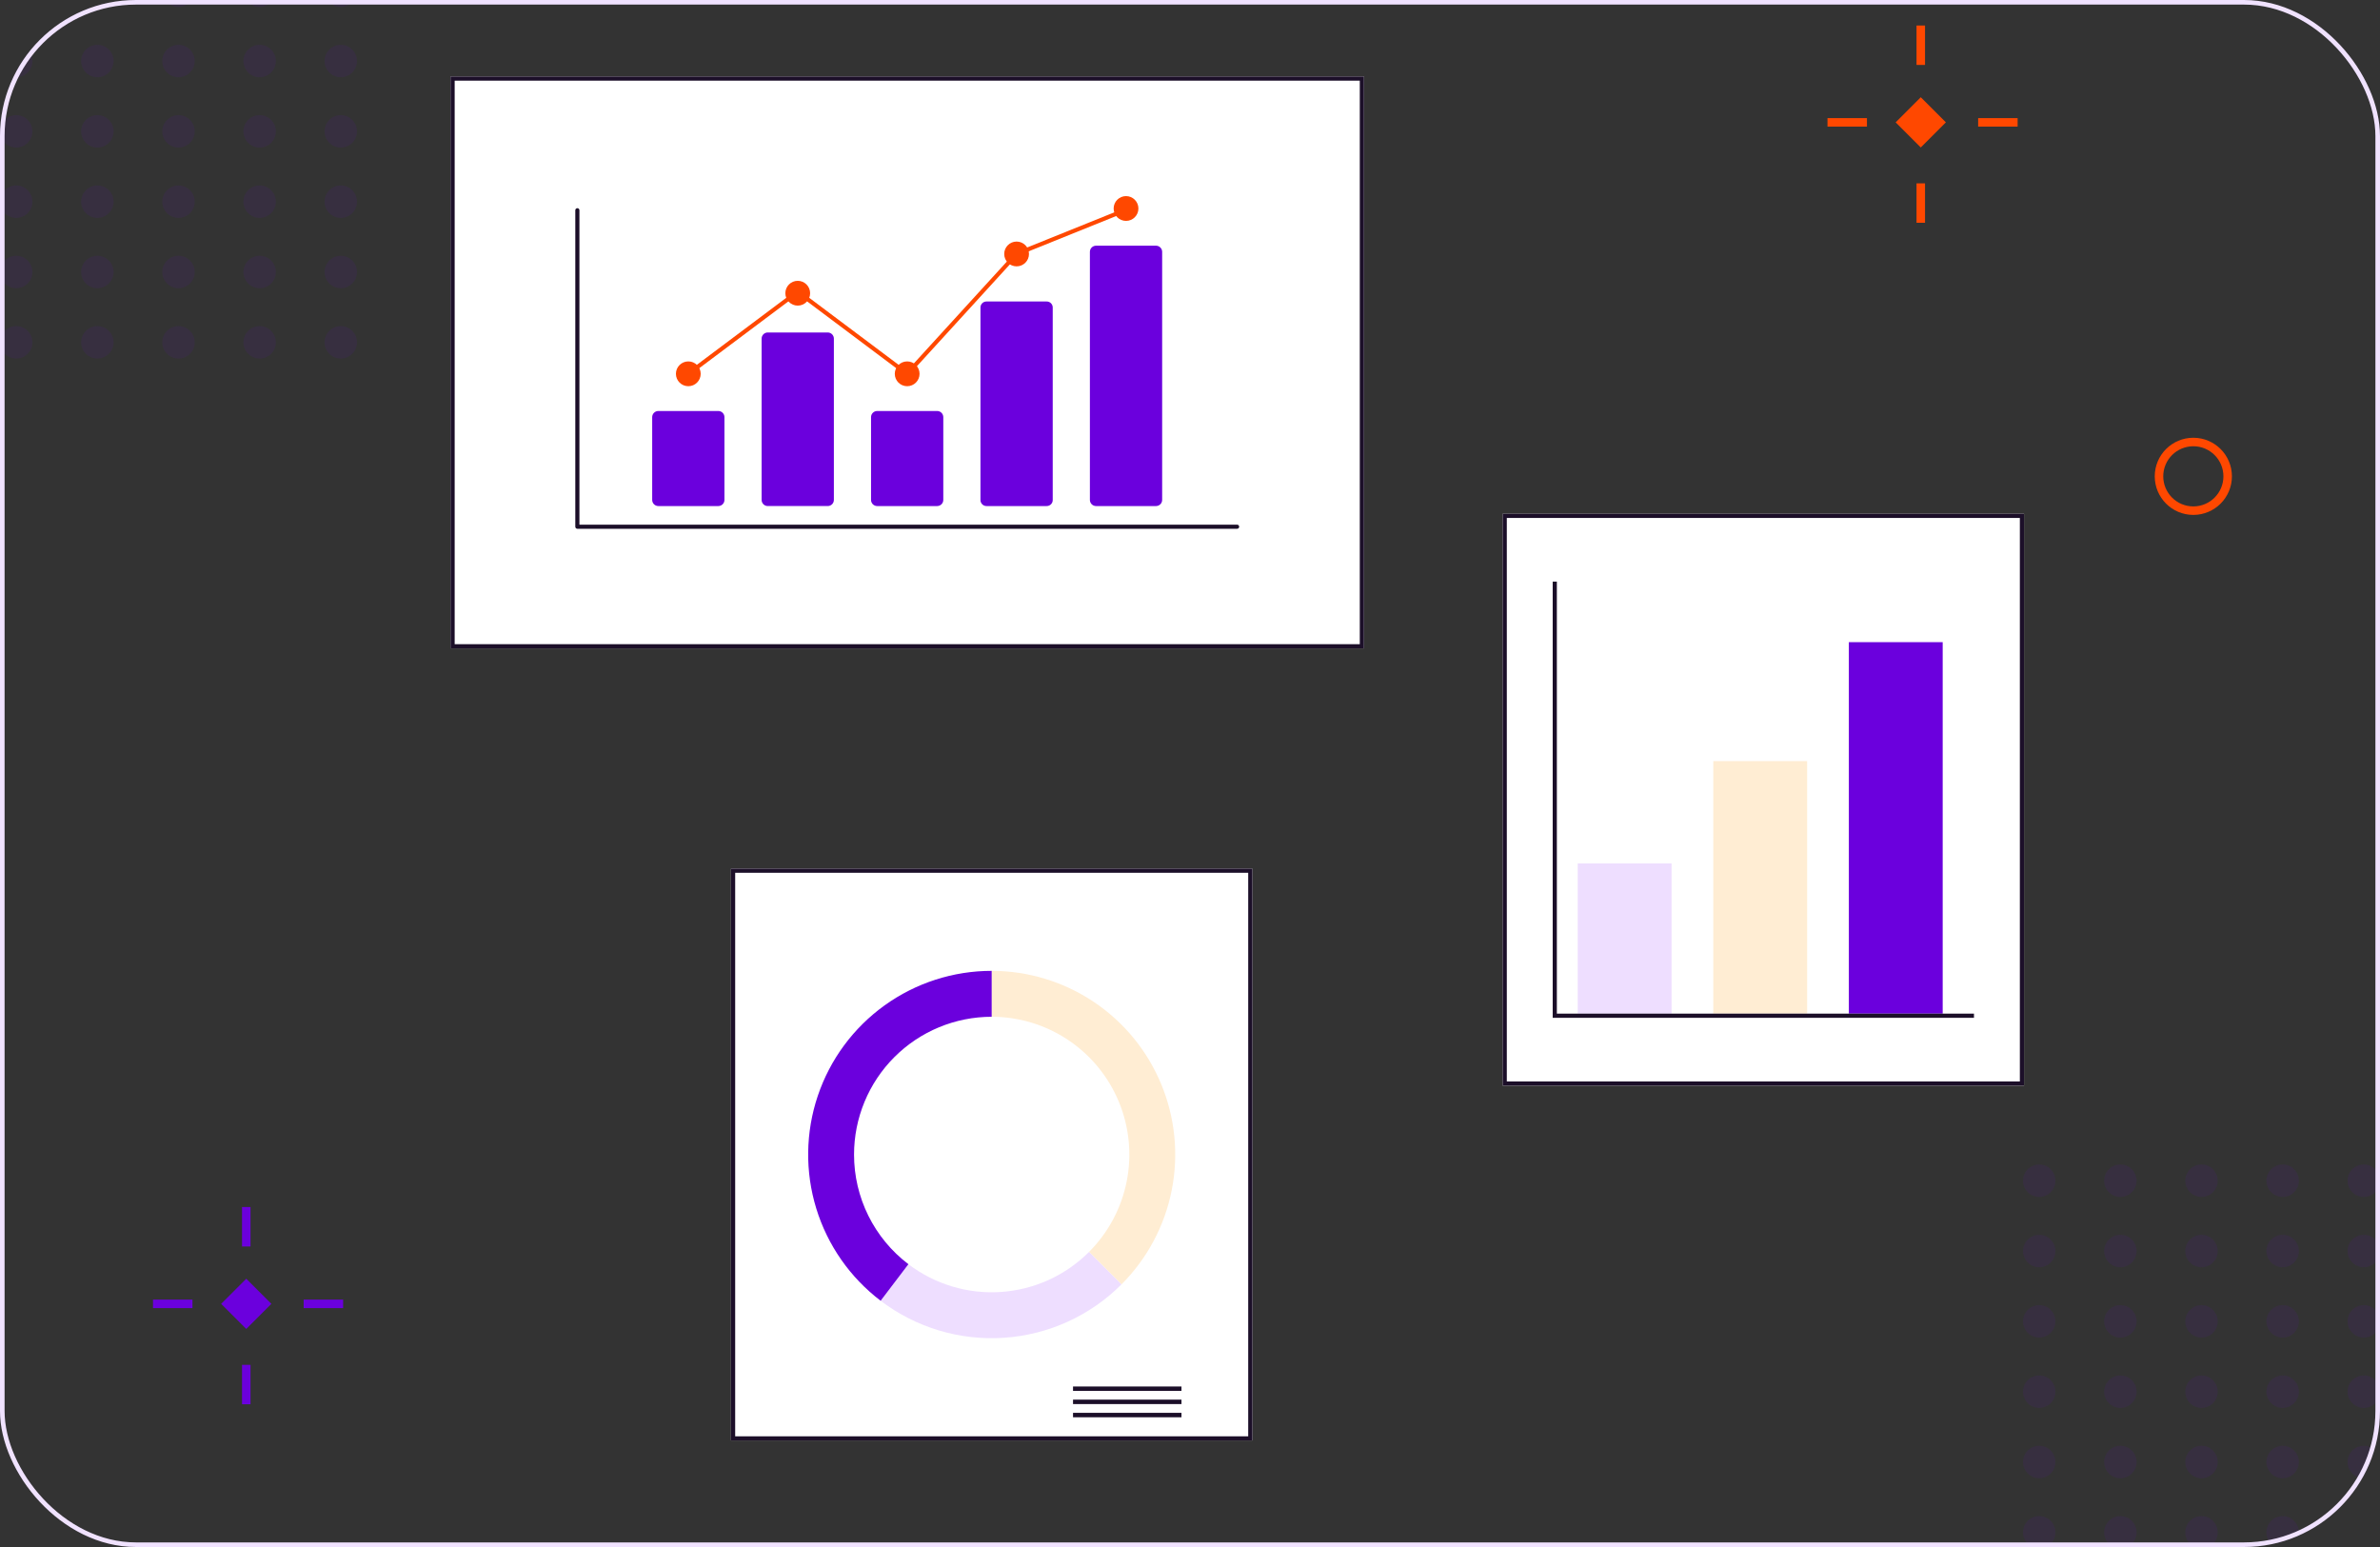 <svg width="280" height="182" viewBox="0 0 280 182" fill="none" xmlns="http://www.w3.org/2000/svg">
<rect x="0" y="0" width="280" height="182" fill="#333333" stroke="none"/>
<g clip-path="url(#clip0_19_993)">
<path d="M28.973 150.439L26.019 153.393L28.973 156.347L31.927 153.393L28.973 150.439Z" fill="#6B00DD"/>
<path d="M35.725 153.393H40.367" stroke="#6B00DD"/>
<path d="M18 153.393H22.642" stroke="#6B00DD"/>
<path d="M28.973 160.568V165.21" stroke="#6B00DD"/>
<path d="M28.973 142V146.642" stroke="#6B00DD"/>
<path d="M225.973 11.44L223.019 14.394L225.973 17.348L228.928 14.394L225.973 11.44Z" fill="#FF4800"/>
<path d="M232.724 14.394H237.366" stroke="#FF4800"/>
<path d="M215 14.394H219.642" stroke="#FF4800"/>
<path d="M225.973 21.568V26.21" stroke="#FF4800"/>
<path d="M225.973 3V7.642" stroke="#FF4800"/>
<path d="M258.039 60.078C260.269 60.078 262.078 58.269 262.078 56.039C262.078 53.808 260.269 52 258.039 52C255.808 52 254 53.808 254 56.039C254 58.269 255.808 60.078 258.039 60.078Z" stroke="#FF4800"/>
<circle cx="239.909" cy="180.273" r="1.909" fill="#6B00DD" fill-opacity="0.08"/>
<circle cx="239.909" cy="172" r="1.909" fill="#6B00DD" fill-opacity="0.08"/>
<circle cx="239.909" cy="163.727" r="1.909" fill="#6B00DD" fill-opacity="0.08"/>
<circle cx="239.909" cy="155.454" r="1.909" fill="#6B00DD" fill-opacity="0.08"/>
<circle cx="239.909" cy="147.182" r="1.909" fill="#6B00DD" fill-opacity="0.08"/>
<circle cx="239.909" cy="138.909" r="1.909" fill="#6B00DD" fill-opacity="0.08"/>
<circle cx="249.455" cy="180.273" r="1.909" fill="#6B00DD" fill-opacity="0.08"/>
<circle cx="249.455" cy="172" r="1.909" fill="#6B00DD" fill-opacity="0.08"/>
<circle cx="249.455" cy="163.727" r="1.909" fill="#6B00DD" fill-opacity="0.08"/>
<circle cx="249.455" cy="155.454" r="1.909" fill="#6B00DD" fill-opacity="0.08"/>
<circle cx="249.455" cy="147.182" r="1.909" fill="#6B00DD" fill-opacity="0.08"/>
<circle cx="249.455" cy="138.909" r="1.909" fill="#6B00DD" fill-opacity="0.08"/>
<circle cx="259" cy="180.273" r="1.909" fill="#6B00DD" fill-opacity="0.08"/>
<circle cx="259" cy="172" r="1.909" fill="#6B00DD" fill-opacity="0.08"/>
<circle cx="259" cy="163.727" r="1.909" fill="#6B00DD" fill-opacity="0.08"/>
<circle cx="259" cy="155.454" r="1.909" fill="#6B00DD" fill-opacity="0.08"/>
<circle cx="259" cy="147.182" r="1.909" fill="#6B00DD" fill-opacity="0.08"/>
<circle cx="259" cy="138.909" r="1.909" fill="#6B00DD" fill-opacity="0.08"/>
<circle cx="268.546" cy="180.273" r="1.909" fill="#6B00DD" fill-opacity="0.08"/>
<circle cx="268.546" cy="172" r="1.909" fill="#6B00DD" fill-opacity="0.08"/>
<circle cx="268.546" cy="163.727" r="1.909" fill="#6B00DD" fill-opacity="0.08"/>
<circle cx="268.546" cy="155.454" r="1.909" fill="#6B00DD" fill-opacity="0.08"/>
<circle cx="268.546" cy="147.182" r="1.909" fill="#6B00DD" fill-opacity="0.08"/>
<circle cx="268.546" cy="138.909" r="1.909" fill="#6B00DD" fill-opacity="0.08"/>
<circle cx="278.091" cy="180.273" r="1.909" fill="#6B00DD" fill-opacity="0.08"/>
<circle cx="278.091" cy="172" r="1.909" fill="#6B00DD" fill-opacity="0.08"/>
<circle cx="278.091" cy="163.727" r="1.909" fill="#6B00DD" fill-opacity="0.08"/>
<circle cx="278.091" cy="155.454" r="1.909" fill="#6B00DD" fill-opacity="0.08"/>
<circle cx="278.091" cy="147.182" r="1.909" fill="#6B00DD" fill-opacity="0.08"/>
<circle cx="278.091" cy="138.909" r="1.909" fill="#6B00DD" fill-opacity="0.08"/>
<circle cx="1.909" cy="40.273" r="1.909" fill="#6B00DD" fill-opacity="0.08"/>
<circle cx="1.909" cy="32" r="1.909" fill="#6B00DD" fill-opacity="0.08"/>
<circle cx="1.909" cy="23.727" r="1.909" fill="#6B00DD" fill-opacity="0.08"/>
<circle cx="1.909" cy="15.454" r="1.909" fill="#6B00DD" fill-opacity="0.08"/>
<circle cx="1.909" cy="7.182" r="1.909" fill="#6B00DD" fill-opacity="0.08"/>
<circle cx="1.909" cy="-1.091" r="1.909" fill="#6B00DD" fill-opacity="0.08"/>
<circle cx="11.455" cy="40.273" r="1.909" fill="#6B00DD" fill-opacity="0.08"/>
<circle cx="11.455" cy="32" r="1.909" fill="#6B00DD" fill-opacity="0.08"/>
<circle cx="11.455" cy="23.727" r="1.909" fill="#6B00DD" fill-opacity="0.08"/>
<circle cx="11.455" cy="15.454" r="1.909" fill="#6B00DD" fill-opacity="0.08"/>
<circle cx="11.455" cy="7.182" r="1.909" fill="#6B00DD" fill-opacity="0.08"/>
<circle cx="11.455" cy="-1.091" r="1.909" fill="#6B00DD" fill-opacity="0.08"/>
<circle cx="21" cy="40.273" r="1.909" fill="#6B00DD" fill-opacity="0.08"/>
<circle cx="21" cy="32" r="1.909" fill="#6B00DD" fill-opacity="0.08"/>
<circle cx="21" cy="23.727" r="1.909" fill="#6B00DD" fill-opacity="0.08"/>
<circle cx="21" cy="15.454" r="1.909" fill="#6B00DD" fill-opacity="0.08"/>
<circle cx="21" cy="7.182" r="1.909" fill="#6B00DD" fill-opacity="0.08"/>
<circle cx="21" cy="-1.091" r="1.909" fill="#6B00DD" fill-opacity="0.08"/>
<circle cx="30.546" cy="40.273" r="1.909" fill="#6B00DD" fill-opacity="0.08"/>
<circle cx="30.546" cy="32" r="1.909" fill="#6B00DD" fill-opacity="0.08"/>
<circle cx="30.546" cy="23.727" r="1.909" fill="#6B00DD" fill-opacity="0.08"/>
<circle cx="30.546" cy="15.454" r="1.909" fill="#6B00DD" fill-opacity="0.08"/>
<circle cx="30.546" cy="7.182" r="1.909" fill="#6B00DD" fill-opacity="0.08"/>
<circle cx="30.546" cy="-1.091" r="1.909" fill="#6B00DD" fill-opacity="0.08"/>
<circle cx="40.091" cy="40.273" r="1.909" fill="#6B00DD" fill-opacity="0.08"/>
<circle cx="40.091" cy="32" r="1.909" fill="#6B00DD" fill-opacity="0.08"/>
<circle cx="40.091" cy="23.727" r="1.909" fill="#6B00DD" fill-opacity="0.08"/>
<circle cx="40.091" cy="15.454" r="1.909" fill="#6B00DD" fill-opacity="0.08"/>
<circle cx="40.091" cy="7.182" r="1.909" fill="#6B00DD" fill-opacity="0.08"/>
<circle cx="40.091" cy="-1.091" r="1.909" fill="#6B00DD" fill-opacity="0.08"/>
<g clip-path="url(#clip1_19_993)">
<path d="M160.466 76.281H53V9H160.466V76.281Z" fill="white"/>
<path d="M160.466 76.281H53V9H160.466V76.281ZM53.491 75.79H159.975V9.491H53.491V75.79Z" fill="#1C0F29"/>
<path d="M147.339 169.467H86V102.187H147.339V169.467Z" fill="white"/>
<path d="M147.339 169.467H86V102.187H147.339V169.467ZM86.491 168.976H146.848V102.678H86.491V168.976Z" fill="#1C0F29"/>
<path d="M138.997 163.113H126.238V163.63H138.997V163.113Z" fill="#1C0F29"/>
<path d="M138.997 164.666H126.238V165.183H138.997V164.666Z" fill="#1C0F29"/>
<path d="M138.997 166.219H126.238V166.736H138.997V166.219Z" fill="#1C0F29"/>
<path d="M116.67 114.218V119.62C119.873 119.62 123.004 120.571 125.667 122.352C128.33 124.132 130.405 126.663 131.631 129.625C132.856 132.586 133.177 135.845 132.552 138.988C131.927 142.132 130.385 145.02 128.12 147.286L131.937 151.106C134.957 148.084 137.013 144.234 137.846 140.042C138.679 135.851 138.252 131.506 136.618 127.557C134.983 123.609 132.216 120.234 128.665 117.86C125.115 115.486 120.94 114.218 116.67 114.218Z" fill="#FFEDD3"/>
<path d="M131.937 151.106L128.12 147.287C125.352 150.058 121.673 151.731 117.767 151.996C113.86 152.261 109.99 151.1 106.873 148.728L103.605 153.031C107.762 156.192 112.923 157.74 118.132 157.386C123.341 157.032 128.245 154.801 131.937 151.106Z" fill="#EEDEFF"/>
<path d="M100.476 135.827C100.476 133.698 100.895 131.591 101.709 129.625C102.522 127.659 103.715 125.872 105.219 124.367C106.723 122.862 108.508 121.668 110.472 120.854C112.437 120.04 114.543 119.62 116.669 119.62V114.218C112.15 114.218 107.744 115.638 104.073 118.277C100.402 120.916 97.651 124.641 96.208 128.928C94.765 133.215 94.703 137.847 96.03 142.171C97.357 146.495 100.006 150.293 103.605 153.03L106.872 148.728C104.883 147.218 103.27 145.267 102.16 143.029C101.051 140.791 100.474 138.325 100.476 135.827Z" fill="#6B00DD"/>
<path d="M238.12 127.724H176.781V60.443H238.12V127.724Z" fill="white"/>
<path d="M238.12 127.724H176.781V60.443H238.12V127.724ZM177.272 127.233H237.629V60.934H177.272V127.233Z" fill="#1C0F29"/>
<path d="M196.655 101.573H185.614V119.252H196.655V101.573Z" fill="#EEDEFF"/>
<path d="M212.603 89.54H201.562V119.252H212.603V89.54Z" fill="#FFEDD3"/>
<path d="M228.552 75.544H217.511V119.252H228.552V75.544Z" fill="#6B00DD"/>
<path d="M232.232 119.744H182.67V68.423H183.16V119.252H232.232V119.744Z" fill="#1C0F29"/>
<path d="M145.541 62.21H67.924C67.86 62.21 67.798 62.184 67.753 62.139C67.707 62.093 67.682 62.031 67.682 61.967V24.735C67.682 24.671 67.707 24.609 67.753 24.563C67.798 24.518 67.86 24.492 67.924 24.492C67.989 24.492 68.051 24.518 68.096 24.563C68.142 24.609 68.167 24.671 68.167 24.735V61.724H145.541C145.573 61.723 145.605 61.73 145.635 61.742C145.664 61.754 145.691 61.772 145.714 61.794C145.736 61.817 145.754 61.844 145.766 61.873C145.779 61.903 145.785 61.935 145.785 61.967C145.785 61.999 145.779 62.03 145.766 62.06C145.754 62.089 145.736 62.116 145.714 62.139C145.691 62.161 145.664 62.179 145.635 62.191C145.605 62.204 145.573 62.21 145.541 62.21Z" fill="#1C0F29"/>
<path d="M84.508 59.536H77.449C77.257 59.535 77.074 59.459 76.939 59.324C76.804 59.189 76.728 59.005 76.728 58.814V49.075C76.728 48.883 76.804 48.7 76.939 48.565C77.074 48.429 77.257 48.353 77.449 48.353H84.508C84.699 48.353 84.883 48.429 85.018 48.565C85.153 48.7 85.229 48.883 85.229 49.075V58.814C85.229 59.005 85.153 59.189 85.018 59.324C84.883 59.459 84.699 59.535 84.508 59.536Z" fill="#6B00DD"/>
<path d="M97.382 59.535H90.323C90.132 59.535 89.948 59.459 89.813 59.324C89.678 59.189 89.602 59.005 89.602 58.814V39.837C89.602 39.645 89.678 39.462 89.813 39.327C89.948 39.191 90.132 39.115 90.323 39.115H97.382C97.573 39.115 97.757 39.191 97.892 39.327C98.027 39.462 98.103 39.645 98.103 39.837V58.814C98.103 59.005 98.027 59.189 97.892 59.324C97.757 59.459 97.573 59.535 97.382 59.535Z" fill="#6B00DD"/>
<path d="M110.255 59.536H103.196C103.005 59.535 102.821 59.459 102.686 59.324C102.551 59.189 102.475 59.005 102.475 58.814V49.075C102.475 48.883 102.551 48.7 102.686 48.565C102.821 48.429 103.005 48.353 103.196 48.353H110.255C110.446 48.353 110.63 48.429 110.765 48.565C110.9 48.7 110.976 48.883 110.976 49.075V58.814C110.976 59.005 110.9 59.189 110.765 59.324C110.63 59.459 110.446 59.535 110.255 59.536Z" fill="#6B00DD"/>
<path d="M123.129 59.536H116.07C115.883 59.54 115.702 59.469 115.567 59.34C115.432 59.211 115.353 59.034 115.349 58.847V36.158C115.353 35.971 115.432 35.793 115.567 35.664C115.702 35.535 115.883 35.465 116.07 35.469H123.129C123.316 35.465 123.497 35.535 123.632 35.664C123.767 35.793 123.846 35.971 123.85 36.158V58.847C123.846 59.034 123.767 59.211 123.632 59.34C123.497 59.469 123.316 59.54 123.129 59.536Z" fill="#6B00DD"/>
<path d="M136.003 59.536H128.944C128.753 59.535 128.569 59.459 128.434 59.324C128.299 59.189 128.223 59.005 128.223 58.814V29.627C128.223 29.436 128.299 29.252 128.434 29.117C128.569 28.982 128.753 28.905 128.944 28.905H136.003C136.194 28.905 136.378 28.982 136.513 29.117C136.648 29.252 136.724 29.436 136.724 29.627V58.814C136.724 59.005 136.648 59.189 136.513 59.324C136.378 59.459 136.194 59.535 136.003 59.536Z" fill="#6B00DD"/>
<path d="M80.978 45.436C81.783 45.436 82.435 44.783 82.435 43.978C82.435 43.172 81.783 42.519 80.978 42.519C80.173 42.519 79.52 43.172 79.52 43.978C79.52 44.783 80.173 45.436 80.978 45.436Z" fill="#FF4800"/>
<path d="M93.852 35.955C94.657 35.955 95.309 35.302 95.309 34.497C95.309 33.691 94.657 33.038 93.852 33.038C93.047 33.038 92.394 33.691 92.394 34.497C92.394 35.302 93.047 35.955 93.852 35.955Z" fill="#FF4800"/>
<path d="M106.726 45.436C107.531 45.436 108.183 44.783 108.183 43.978C108.183 43.172 107.531 42.519 106.726 42.519C105.921 42.519 105.269 43.172 105.269 43.978C105.269 44.783 105.921 45.436 106.726 45.436Z" fill="#FF4800"/>
<path d="M119.6 31.336C120.405 31.336 121.057 30.683 121.057 29.878C121.057 29.072 120.405 28.419 119.6 28.419C118.795 28.419 118.143 29.072 118.143 29.878C118.143 30.683 118.795 31.336 119.6 31.336Z" fill="#FF4800"/>
<path d="M132.474 25.988C133.279 25.988 133.931 25.335 133.931 24.529C133.931 23.724 133.279 23.071 132.474 23.071C131.669 23.071 131.017 23.724 131.017 24.529C131.017 25.335 131.669 25.988 132.474 25.988Z" fill="#FF4800"/>
<path d="M106.756 44.304L93.852 34.631L81.123 44.172L80.832 43.783L93.852 34.023L106.695 43.651L119.458 29.673L119.509 29.652L132.383 24.461L132.564 24.912L119.741 30.083L106.756 44.304Z" fill="#FF4800"/>
</g>
</g>
<rect x="0.27" y="0.27" width="279.46" height="181.46" rx="15.73" stroke="#F0E2FF" stroke-width="0.54"/>
<defs>
<clipPath id="clip0_19_993">
<rect width="280" height="182" rx="16" fill="white"/>
</clipPath>
<clipPath id="clip1_19_993">
<rect width="237" height="166" fill="white" transform="translate(53 9)"/>
</clipPath>
</defs>
</svg>
